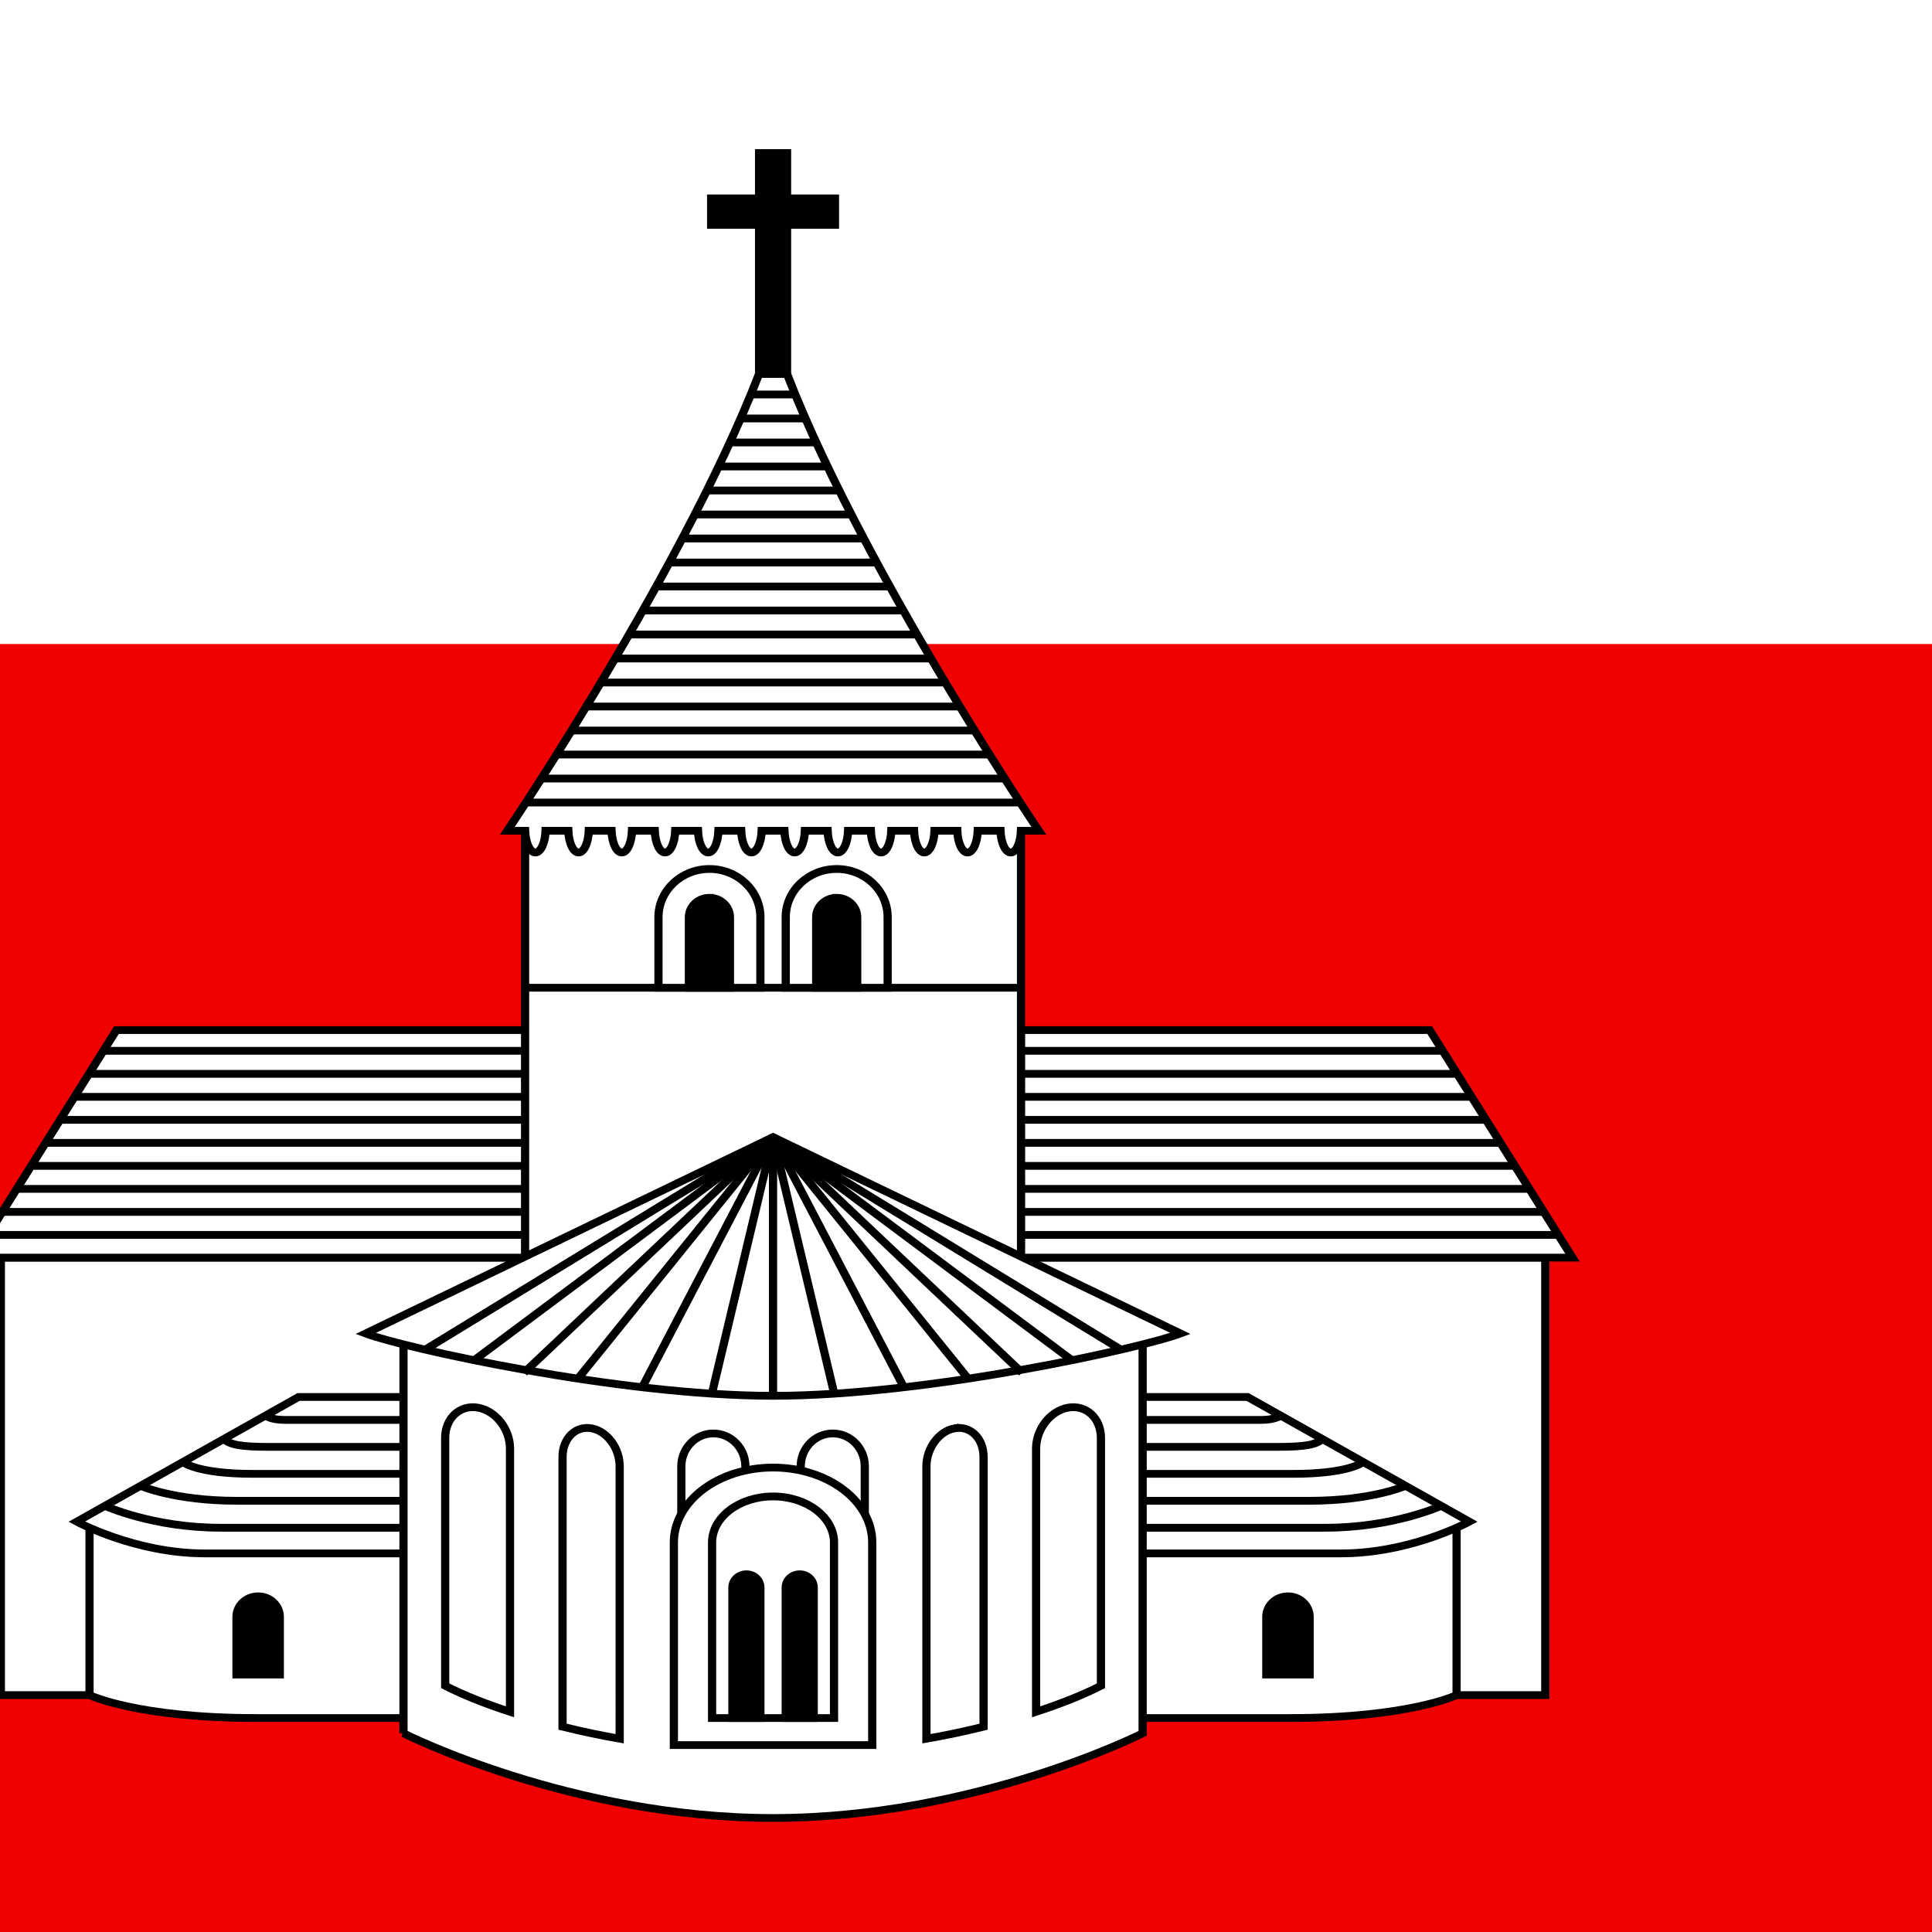 <?xml version="1.0" encoding="UTF-8" standalone="no"?>
<svg
   xmlns:dc="http://purl.org/dc/elements/1.1/"
   xmlns:cc="http://creativecommons.org/ns#"
   xmlns:rdf="http://www.w3.org/1999/02/22-rdf-syntax-ns#"
   xmlns:svg="http://www.w3.org/2000/svg"
   xmlns="http://www.w3.org/2000/svg"
   xmlns:xlink="http://www.w3.org/1999/xlink"
   xmlns:sodipodi="http://sodipodi.sourceforge.net/DTD/sodipodi-0.dtd"
   xmlns:inkscape="http://www.inkscape.org/namespaces/inkscape"
   width="800"
   height="800"
   version="1.1"
   viewBox="0 0 3 3"
   id="svg6"
   sodipodi:docname="CHE Saint-Sulpice VD Flag.svg"
   inkscape:version="0.92.3 (2405546, 2018-03-11)">
  <defs
     id="defs10">
    <inkscape:perspective
       id="perspective28"
       inkscape:persp3d-origin="301.5 : 254.33333 : 1"
       inkscape:vp_z="603 : 381.5 : 1"
       inkscape:vp_y="0 : 1000 : 0"
       inkscape:vp_x="0 : 381.5 : 1"
       sodipodi:type="inkscape:persp3d" />
    <linearGradient
       id="linearGradient2893">
      <stop
         id="stop2895"
         offset="0"
         style="stop-color:#ffffff;stop-opacity:0.314;" />
      <stop
         style="stop-color:#ffffff;stop-opacity:0.251;"
         offset="0.19"
         id="stop2897" />
      <stop
         id="stop2901"
         offset="0.6"
         style="stop-color:#6b6b6b;stop-opacity:0.125;" />
      <stop
         id="stop2899"
         offset="1"
         style="stop-color:#000000;stop-opacity:0.125;" />
    </linearGradient>
    <linearGradient
       id="linearGradient2955">
      <stop
         id="stop2965"
         offset="0"
         style="stop-color:white;stop-opacity:0;" />
      <stop
         id="stop2959"
         offset="1"
         style="stop-color:black;stop-opacity:0.646;" />
    </linearGradient>
    <inkscape:perspective
       sodipodi:type="inkscape:persp3d"
       inkscape:vp_x="0 : 420.94501 : 1"
       inkscape:vp_y="0 : 1000 : 0"
       inkscape:vp_z="595.27502 : 420.94501 : 1"
       inkscape:persp3d-origin="297.63751 : 280.63 : 1"
       id="perspective2646" />
    <radialGradient
       gradientTransform="matrix(1.215,0,0,1.267,-839.192,-490.489)"
       gradientUnits="userSpaceOnUse"
       xlink:href="#linearGradient2893"
       id="radialGradient3236"
       fy="579.933"
       fx="858.042"
       r="300"
       cy="579.933"
       cx="858.042" />
    <inkscape:perspective
       id="perspective28-5"
       inkscape:persp3d-origin="301.5 : 254.33333 : 1"
       inkscape:vp_z="603 : 381.5 : 1"
       inkscape:vp_y="0 : 1000 : 0"
       inkscape:vp_x="0 : 381.5 : 1"
       sodipodi:type="inkscape:persp3d" />
    <inkscape:perspective
       sodipodi:type="inkscape:persp3d"
       inkscape:vp_x="0 : 420.94501 : 1"
       inkscape:vp_y="0 : 1000 : 0"
       inkscape:vp_z="595.27502 : 420.94501 : 1"
       inkscape:persp3d-origin="297.63751 : 280.63 : 1"
       id="perspective3503" />
    <inkscape:perspective
       sodipodi:type="inkscape:persp3d"
       inkscape:vp_x="0 : 420.94501 : 1"
       inkscape:vp_y="0 : 1000 : 0"
       inkscape:vp_z="595.27502 : 420.94501 : 1"
       inkscape:persp3d-origin="297.63751 : 280.63 : 1"
       id="perspective6525" />
    <inkscape:perspective
       id="perspective28-0"
       inkscape:persp3d-origin="301.5 : 254.33333 : 1"
       inkscape:vp_z="603 : 381.5 : 1"
       inkscape:vp_y="0 : 1000 : 0"
       inkscape:vp_x="0 : 381.5 : 1"
       sodipodi:type="inkscape:persp3d" />
    <inkscape:perspective
       sodipodi:type="inkscape:persp3d"
       inkscape:vp_x="0 : 420.94501 : 1"
       inkscape:vp_y="0 : 1000 : 0"
       inkscape:vp_z="595.27502 : 420.94501 : 1"
       inkscape:persp3d-origin="297.63751 : 280.63 : 1"
       id="perspective2616" />
    <inkscape:perspective
       id="perspective28-9"
       inkscape:persp3d-origin="301.5 : 254.33333 : 1"
       inkscape:vp_z="603 : 381.5 : 1"
       inkscape:vp_y="0 : 1000 : 0"
       inkscape:vp_x="0 : 381.5 : 1"
       sodipodi:type="inkscape:persp3d" />
    <inkscape:perspective
       sodipodi:type="inkscape:persp3d"
       inkscape:vp_x="0 : 420.94501 : 1"
       inkscape:vp_y="0 : 1000 : 0"
       inkscape:vp_z="595.27502 : 420.94501 : 1"
       inkscape:persp3d-origin="297.63751 : 280.63 : 1"
       id="perspective2588" />
    <inkscape:perspective
       id="perspective28-1"
       inkscape:persp3d-origin="301.5 : 254.33333 : 1"
       inkscape:vp_z="603 : 381.5 : 1"
       inkscape:vp_y="0 : 1000 : 0"
       inkscape:vp_x="0 : 381.5 : 1"
       sodipodi:type="inkscape:persp3d" />
    <inkscape:perspective
       sodipodi:type="inkscape:persp3d"
       inkscape:vp_x="0 : 420.94501 : 1"
       inkscape:vp_y="0 : 1000 : 0"
       inkscape:vp_z="595.27502 : 420.94501 : 1"
       inkscape:persp3d-origin="297.63751 : 280.63 : 1"
       id="perspective2502" />
    <inkscape:perspective
       id="perspective28-08"
       inkscape:persp3d-origin="301.5 : 254.33333 : 1"
       inkscape:vp_z="603 : 381.5 : 1"
       inkscape:vp_y="0 : 1000 : 0"
       inkscape:vp_x="0 : 381.5 : 1"
       sodipodi:type="inkscape:persp3d" />
    <inkscape:perspective
       sodipodi:type="inkscape:persp3d"
       inkscape:vp_x="0 : 420.94501 : 1"
       inkscape:vp_y="0 : 1000 : 0"
       inkscape:vp_z="595.27502 : 420.94501 : 1"
       inkscape:persp3d-origin="297.63751 : 280.63 : 1"
       id="perspective3201" />
    <linearGradient
       id="path3833_6_"
       gradientUnits="userSpaceOnUse"
       x1="-683.044"
       y1="781.685"
       x2="-683.044"
       y2="659.542"
       gradientTransform="matrix(1,0,0,-1,1132.919,839.865)">
      <stop
         offset="0"
         style="stop-color:#7F7F7F"
         id="stop3106" />
      <stop
         offset="0.6"
         style="stop-color:#000000"
         id="stop3108" />
    </linearGradient>
    <linearGradient
       id="path3837_6_"
       gradientUnits="userSpaceOnUse"
       x1="-688.143"
       y1="781.686"
       x2="-688.143"
       y2="659.542"
       gradientTransform="matrix(-1,0,0,-1,-158.957,839.865)">
      <stop
         offset="0"
         style="stop-color:#7F7F7F"
         id="stop3112" />
      <stop
         offset="0.6"
         style="stop-color:#000000"
         id="stop3114" />
    </linearGradient>
    <linearGradient
       id="ellipse3150_1_"
       gradientUnits="userSpaceOnUse"
       x1="109.342"
       y1="827.365"
       x2="109.342"
       y2="776.346"
       gradientTransform="matrix(1,0,0,-1,380.344,840.934)">
      <stop
         offset="0"
         style="stop-color:#DCDCDC"
         id="stop3118" />
      <stop
         offset="0.85"
         style="stop-color:#000000"
         id="stop3120" />
    </linearGradient>
    <linearGradient
       id="path3833_5_"
       gradientUnits="userSpaceOnUse"
       x1="-870.807"
       y1="781.685"
       x2="-870.807"
       y2="659.542"
       gradientTransform="matrix(1,0,0,-1,1132.919,839.865)">
      <stop
         offset="0"
         style="stop-color:#7F7F7F"
         id="stop3013" />
      <stop
         offset="0.6"
         style="stop-color:#000000"
         id="stop3015" />
    </linearGradient>
    <linearGradient
       id="path3837_5_"
       gradientUnits="userSpaceOnUse"
       x1="-500.379"
       y1="781.686"
       x2="-500.379"
       y2="659.542"
       gradientTransform="matrix(-1,0,0,-1,-158.958,839.865)">
      <stop
         offset="0"
         style="stop-color:#7F7F7F"
         id="stop3019" />
      <stop
         offset="0.6"
         style="stop-color:#000000"
         id="stop3021" />
    </linearGradient>
    <linearGradient
       id="ellipse3018_1_"
       gradientUnits="userSpaceOnUse"
       x1="-78.422"
       y1="827.364"
       x2="-78.423"
       y2="776.345"
       gradientTransform="matrix(1,0,0,-1,380.344,840.934)">
      <stop
         offset="0"
         style="stop-color:#DCDCDC"
         id="stop3025" />
      <stop
         offset="0.85"
         style="stop-color:#000000"
         id="stop3027" />
    </linearGradient>
    <linearGradient
       id="path3833_4_"
       gradientUnits="userSpaceOnUse"
       x1="-1058.808"
       y1="781.685"
       x2="-1058.808"
       y2="659.542"
       gradientTransform="matrix(1,0,0,-1,1132.919,839.865)">
      <stop
         offset="0"
         style="stop-color:#7F7F7F"
         id="stop2920" />
      <stop
         offset="0.6"
         style="stop-color:#000000"
         id="stop2922" />
    </linearGradient>
    <linearGradient
       id="path3837_4_"
       gradientUnits="userSpaceOnUse"
       x1="-312.378"
       y1="781.686"
       x2="-312.378"
       y2="659.542"
       gradientTransform="matrix(-1,0,0,-1,-158.959,839.865)">
      <stop
         offset="0"
         style="stop-color:#7F7F7F"
         id="stop2926" />
      <stop
         offset="0.6"
         style="stop-color:#000000"
         id="stop2928" />
    </linearGradient>
    <linearGradient
       id="ellipse2886_1_"
       gradientUnits="userSpaceOnUse"
       x1="-266.423"
       y1="827.365"
       x2="-266.423"
       y2="776.346"
       gradientTransform="matrix(1,0,0,-1,380.344,840.934)">
      <stop
         offset="0"
         style="stop-color:#DCDCDC"
         id="stop2932" />
      <stop
         offset="0.85"
         style="stop-color:#000000"
         id="stop2934" />
    </linearGradient>
    <inkscape:perspective
       id="perspective28-53"
       inkscape:persp3d-origin="301.5 : 254.33333 : 1"
       inkscape:vp_z="603 : 381.5 : 1"
       inkscape:vp_y="0 : 1000 : 0"
       inkscape:vp_x="0 : 381.5 : 1"
       sodipodi:type="inkscape:persp3d" />
    <inkscape:perspective
       sodipodi:type="inkscape:persp3d"
       inkscape:vp_x="0 : 420.94501 : 1"
       inkscape:vp_y="0 : 1000 : 0"
       inkscape:vp_z="595.27502 : 420.94501 : 1"
       inkscape:persp3d-origin="297.63751 : 280.63 : 1"
       id="perspective2891" />
  </defs>
  <sodipodi:namedview
     pagecolor="#ffffff"
     bordercolor="#666666"
     borderopacity="1"
     objecttolerance="10"
     gridtolerance="10"
     guidetolerance="10"
     inkscape:pageopacity="0"
     inkscape:pageshadow="2"
     inkscape:window-width="1920"
     inkscape:window-height="1017"
     id="namedview8"
     showgrid="false"
     inkscape:zoom="2.3975339"
     inkscape:cx="754.77897"
     inkscape:cy="412.80639"
     inkscape:window-x="-8"
     inkscape:window-y="-8"
     inkscape:window-maximized="1"
     inkscape:current-layer="svg6" />
  <rect
     width="3"
     height="3"
     x="0"
     y="0"
     id="rect4"
     style="fill:#f00000;fill-opacity:1;stroke-width:1" />
  <rect
     width="3"
     height="1"
     x="0"
     y="0"
     id="rect2"
     style="fill:#ffffff;fill-opacity:1;stroke:none" />
  <g
     style="display:inline;stroke-width:1.032"
     id="g1468"
     transform="matrix(0.004,0,0,0.004,4.35,-0.204)">
    <g
       style="display:inline;opacity:1;stroke-width:0.794"
       inkscape:label="Meubles"
       id="layer2-6"
       transform="matrix(1.337,0,0,1.265,-1190.504,2.508)">
      <g
         id="g3525"
         style="stroke-width:0.794">
        <rect
           id="rect2688"
           height="134.247"
           width="448.429"
           y="424.274"
           x="77.284"
           style="fill:#ffffff;stroke:#000000;stroke-width:2.382" />
        <polygon
           id="polygon2690"
           points="69.42,424.319 533.654,424.319 492.19,354.489 110.884,354.489 "
           style="fill:#ffffff;stroke:#000000;stroke-width:2.382"
           transform="translate(-0.038,-0.045)" />
        <line
           id="line2696"
           y2="417.298"
           x2="529.474"
           y1="417.298"
           x1="373.499"
           style="fill:none;stroke:#000000;stroke-width:2.382" />
        <line
           id="line2698"
           y2="410.237"
           x2="525.279"
           y1="410.237"
           x1="373.499"
           style="fill:none;stroke:#000000;stroke-width:2.382" />
        <line
           id="line2700"
           y2="403.174"
           x2="521.087"
           y1="403.174"
           x1="373.499"
           style="fill:none;stroke:#000000;stroke-width:2.382" />
        <line
           id="line2702"
           y2="396.113"
           x2="516.894"
           y1="396.113"
           x1="373.499"
           style="fill:none;stroke:#000000;stroke-width:2.382" />
        <line
           id="line2704"
           y2="389.051"
           x2="512.701"
           y1="389.051"
           x1="373.499"
           style="fill:none;stroke:#000000;stroke-width:2.382" />
        <line
           id="line2706"
           y2="381.99"
           x2="508.508"
           y1="381.99"
           x1="373.499"
           style="fill:none;stroke:#000000;stroke-width:2.382" />
        <line
           id="line2708"
           y2="374.928"
           x2="504.315"
           y1="374.928"
           x1="373.499"
           style="fill:none;stroke:#000000;stroke-width:2.382" />
        <line
           id="line2710"
           y2="367.867"
           x2="500.122"
           y1="367.867"
           x1="373.499"
           style="fill:none;stroke:#000000;stroke-width:2.382" />
        <line
           id="line2712"
           y2="360.804"
           x2="495.929"
           y1="360.804"
           x1="373.499"
           style="fill:none;stroke:#000000;stroke-width:2.382" />
        <line
           id="line2716"
           y2="417.298"
           x2="73.525"
           y1="417.298"
           x1="229.5"
           style="fill:none;stroke:#000000;stroke-width:2.382" />
        <line
           id="line2718"
           y2="410.237"
           x2="77.718"
           y1="410.237"
           x1="229.5"
           style="fill:none;stroke:#000000;stroke-width:2.382" />
        <line
           id="line2720"
           y2="403.174"
           x2="81.911"
           y1="403.174"
           x1="229.5"
           style="fill:none;stroke:#000000;stroke-width:2.382" />
        <line
           id="line2722"
           y2="396.113"
           x2="86.104"
           y1="396.113"
           x1="229.5"
           style="fill:none;stroke:#000000;stroke-width:2.382" />
        <line
           id="line2724"
           y2="389.051"
           x2="90.297"
           y1="389.051"
           x1="229.5"
           style="fill:none;stroke:#000000;stroke-width:2.382" />
        <line
           id="line2726"
           y2="381.99"
           x2="94.49"
           y1="381.99"
           x1="229.5"
           style="fill:none;stroke:#000000;stroke-width:2.382" />
        <line
           id="line2728"
           y2="374.928"
           x2="98.683"
           y1="374.928"
           x1="229.5"
           style="fill:none;stroke:#000000;stroke-width:2.382" />
        <line
           id="line2730"
           y2="367.867"
           x2="102.877"
           y1="367.867"
           x1="229.5"
           style="fill:none;stroke:#000000;stroke-width:2.382" />
        <line
           id="line2732"
           y2="360.804"
           x2="107.07"
           y1="360.804"
           x1="229.5"
           style="fill:none;stroke:#000000;stroke-width:2.382" />
        <rect
           id="rect2736"
           height="131.001"
           width="144"
           y="293.275"
           x="229.5"
           style="fill:#ffffff;stroke:#000000;stroke-width:2.382" />
        <line
           style="fill:none;stroke:#000000;stroke-width:2.382"
           x1="229.5"
           y1="341.452"
           x2="373.499"
           y2="341.452"
           id="line2740" />
        <path
           id="path2744"
           d="m 283.023,305.004 c -8.171,0 -14.795,6.624 -14.795,14.796 v 21.652 h 29.591 V 319.8 c -0.001,-8.172 -6.625,-14.796 -14.796,-14.796 z"
           style="fill:#ffffff;stroke:#000000;stroke-width:2.382"
           inkscape:connector-curvature="0" />
        <path
           id="path2746"
           d="m 319.975,305.004 c 8.172,0 14.796,6.624 14.796,14.796 v 21.652 H 305.179 V 319.8 c 0,-8.172 6.624,-14.796 14.796,-14.796 z"
           style="fill:#ffffff;stroke:#000000;stroke-width:2.382"
           inkscape:connector-curvature="0" />
        <path
           id="path2750"
           d="m 283.023,313.845 c -3.288,0 -5.954,2.666 -5.954,5.955 v 21.652 h 11.909 V 319.8 c -0.001,-3.289 -2.666,-5.955 -5.955,-5.955 z"
           style="stroke:#000000;stroke-width:2.382"
           inkscape:connector-curvature="0" />
        <path
           id="path2752"
           d="m 319.975,313.845 c 3.29,0 5.955,2.666 5.955,5.955 v 21.652 H 314.021 V 319.8 c 0,-3.289 2.666,-5.955 5.954,-5.955 z"
           style="stroke:#000000;stroke-width:2.382"
           inkscape:connector-curvature="0" />
        <path
           id="path2756"
           d="m 103.036,507.161 v 51.36 c 0,0 13.765,7.037 48.409,7.037 34.645,0 150.054,0 150.054,0 0,0 115.41,0 150.055,0 34.644,0 48.408,-7.037 48.408,-7.037 v -51.36 z"
           style="fill:#ffffff;stroke:#000000;stroke-width:2.382"
           inkscape:connector-curvature="0" />
        <path
           id="path2758"
           d="M 439.283,467.038 H 163.714 l -64.378,38.254 c 0,0 16.961,9.743 37.17,9.743 h 329.986 c 14.54,0 27.399,-5.045 33.47,-7.875 2.366,-1.103 3.701,-1.868 3.701,-1.868 z"
           style="fill:#ffffff;stroke:#000000;stroke-width:2.382"
           inkscape:connector-curvature="0" />
        <path
           style="stroke:#000000;stroke-width:2.382"
           d="m 451.003,528.207 c -3.472,0 -6.285,2.814 -6.285,6.284 v 17.713 h 12.57 v -17.713 c 0,-3.469 -2.815,-6.284 -6.285,-6.284 z"
           id="path2762"
           inkscape:connector-curvature="0" />
        <path
           style="stroke:#000000;stroke-width:2.382"
           d="m 151.996,528.207 c 3.471,0 6.284,2.814 6.284,6.284 v 17.713 h -12.57 v -17.713 c 0,-3.469 2.814,-6.284 6.286,-6.284 z"
           id="path2764"
           inkscape:connector-curvature="0" />
        <path
           id="path2770"
           d="m 495.495,500.439 c 0,0 -13.899,6.722 -33.558,6.722 -23.105,0 -35.826,0 -53.133,0"
           style="fill:none;stroke:#000000;stroke-width:2.382"
           inkscape:connector-curvature="0" />
        <path
           id="path2772"
           d="m 408.805,498.89 h 48.438 c 18.129,0 27.918,-4.592 27.918,-4.592"
           style="fill:none;stroke:#000000;stroke-width:2.382"
           inkscape:connector-curvature="0" />
        <path
           id="path2774"
           d="m 408.805,490.62 h 43.75 c 16.32,0 20.313,-3.625 20.313,-3.625"
           style="fill:none;stroke:#000000;stroke-width:2.382"
           inkscape:connector-curvature="0" />
        <path
           id="path2776"
           d="m 408.805,482.346 h 39.069 c 8.28,0 11.369,-0.685 13.103,-2.418"
           style="fill:none;stroke:#000000;stroke-width:2.382"
           inkscape:connector-curvature="0" />
        <path
           id="path2778"
           d="m 408.805,474.076 h 34.362 c 4.326,0 5.681,-1.355 5.681,-1.355"
           style="fill:none;stroke:#000000;stroke-width:2.382"
           inkscape:connector-curvature="0" />
        <path
           id="path2782"
           d="m 107.504,500.439 c 0,0 13.898,6.722 33.557,6.722 23.105,0 35.827,0 53.134,0"
           style="fill:none;stroke:#000000;stroke-width:2.382"
           inkscape:connector-curvature="0" />
        <path
           id="path2784"
           d="m 194.194,498.89 h -48.438 c -18.129,0 -27.918,-4.592 -27.918,-4.592"
           style="fill:none;stroke:#000000;stroke-width:2.382"
           inkscape:connector-curvature="0" />
        <path
           id="path2786"
           d="m 194.194,490.62 h -43.75 c -16.321,0 -20.314,-3.625 -20.314,-3.625"
           style="fill:none;stroke:#000000;stroke-width:2.382"
           inkscape:connector-curvature="0" />
        <path
           id="path2788"
           d="m 194.194,482.346 h -39.07 c -8.281,0 -11.37,-0.685 -13.103,-2.418"
           style="fill:none;stroke:#000000;stroke-width:2.382"
           inkscape:connector-curvature="0" />
        <path
           id="path2790"
           d="m 194.194,474.076 h -34.363 c -4.326,0 -5.681,-1.355 -5.681,-1.355"
           style="fill:none;stroke:#000000;stroke-width:2.382"
           inkscape:connector-curvature="0" />
        <path
           id="path2794"
           d="m 194.194,570.249 c 0,0 48.553,25.983 107.305,25.983 58.752,0 107.306,-25.983 107.306,-25.983 V 450.902 h -214.61 v 119.347 z"
           style="fill:#ffffff;stroke:#000000;stroke-width:2.382"
           inkscape:connector-curvature="0" />
        <path
           style="fill:#ffffff;stroke:#000000;stroke-width:2.382"
           d="m 354.191,476.656 c -4.538,0.874 -8.159,6.093 -8.159,11.675 v 83.581 c 4.991,-0.915 10.673,-2.149 16.592,-3.69 v -82.743 c -0.001,-5.77 -3.81,-9.712 -8.433,-8.823 z m 32.932,-6.332 c -5.146,0.99 -9.246,6.592 -9.246,12.53 v 80.798 c 6.702,-2.3 13.191,-4.969 18.822,-7.993 v -76.041 c 0,-6.151 -4.329,-10.303 -9.576,-9.294 z"
           id="path2798"
           inkscape:connector-curvature="0" />
        <path
           style="fill:#ffffff;stroke:#000000;stroke-width:2.382"
           d="m 284.165,478.224 c -5.137,0 -9.3,4.524 -9.3,10.106 v 83.182 h 18.599 V 488.33 c 0,-5.582 -4.163,-10.106 -9.299,-10.106 z m 34.669,0 c -5.137,0 -9.3,4.524 -9.3,10.106 v 83.182 h 18.598 V 488.33 c 0,-5.582 -4.163,-10.106 -9.298,-10.106 z"
           id="path2800"
           inkscape:connector-curvature="0" />
        <path
           style="fill:#ffffff;stroke:#000000;stroke-width:2.382"
           d="m 240.376,485.478 v 82.743 c 5.918,1.541 11.6,2.775 16.59,3.69 V 488.33 c 0,-5.582 -3.62,-10.801 -8.159,-11.675 -4.622,-0.888 -8.431,3.054 -8.431,8.823 z m -34.077,-5.86 v 76.041 c 5.631,3.024 12.121,5.693 18.823,7.993 v -80.798 c 0,-5.938 -4.099,-11.54 -9.247,-12.53 -5.247,-1.009 -9.576,3.143 -9.576,9.294 z"
           id="path2802"
           inkscape:connector-curvature="0" />
        <path
           style="fill:#ffffff;stroke:#000000;stroke-width:2.382"
           d="m 301.499,488.691 c -15.905,0 -28.799,10.3 -28.799,23.006 v 62.161 h 57.597 v -62.161 c 0,-12.706 -12.893,-23.006 -28.798,-23.006 z"
           id="path2806"
           inkscape:connector-curvature="0" />
        <path
           style="fill:#ffffff;stroke:#000000;stroke-width:2.382"
           d="m 319.2,565.558 h -35.403 v -53.861 c 0,-7.811 7.925,-14.141 17.702,-14.141 9.776,0 17.701,6.33 17.701,14.141 z"
           id="path2808"
           inkscape:connector-curvature="0" />
        <path
           style="stroke:#000000;stroke-width:2.382"
           d="m 293.759,521.441 c -2.242,0 -4.06,1.817 -4.06,4.06 v 40.058 h 8.12 v -40.058 c -0.001,-2.243 -1.817,-4.06 -4.06,-4.06 z m 15.48,0 c -2.242,0 -4.061,1.817 -4.061,4.06 v 40.058 h 8.12 v -40.058 c 10e-4,-2.243 -1.816,-4.06 -4.059,-4.06 z"
           id="path2810"
           inkscape:connector-curvature="0" />
        <path
           id="path2812"
           d="m 301.499,466.677 c -45.039,0 -107.471,-14.796 -118.297,-19.127 l 118.297,-60.267 118.297,60.267 c -10.827,4.331 -73.259,19.127 -118.297,19.127 z"
           style="fill:#ffffff;stroke:#000000;stroke-width:2.382"
           inkscape:connector-curvature="0" />
        <line
           style="fill:none;stroke:#000000;stroke-width:2.382"
           x1="301.499"
           y1="387.284"
           x2="200.493"
           y2="452.507"
           id="line2816" />
        <line
           style="fill:none;stroke:#000000;stroke-width:2.382"
           x1="301.499"
           y1="387.284"
           x2="214.707"
           y2="455.761"
           id="line2818" />
        <line
           style="fill:none;stroke:#000000;stroke-width:2.382"
           x1="301.499"
           y1="387.284"
           x2="229.197"
           y2="459.585"
           id="line2820" />
        <line
           style="fill:none;stroke:#000000;stroke-width:2.382"
           x1="301.499"
           y1="387.284"
           x2="244.848"
           y2="461.405"
           id="line2822" />
        <line
           style="fill:none;stroke:#000000;stroke-width:2.382"
           x1="301.499"
           y1="387.284"
           x2="263.512"
           y2="464.053"
           id="line2824" />
        <line
           style="fill:none;stroke:#000000;stroke-width:2.382"
           x1="301.499"
           y1="387.284"
           x2="283.74"
           y2="466.019"
           id="line2826" />
        <line
           style="fill:none;stroke:#000000;stroke-width:2.382"
           x1="301.499"
           y1="387.284"
           x2="402.505"
           y2="452.507"
           id="line2828" />
        <line
           style="fill:none;stroke:#000000;stroke-width:2.382"
           x1="301.499"
           y1="387.284"
           x2="388.291"
           y2="455.761"
           id="line2830" />
        <line
           style="fill:none;stroke:#000000;stroke-width:2.382"
           x1="301.499"
           y1="387.284"
           x2="373.801"
           y2="459.585"
           id="line2832" />
        <line
           style="fill:none;stroke:#000000;stroke-width:2.382"
           x1="301.499"
           y1="387.284"
           x2="358.15"
           y2="461.405"
           id="line2834" />
        <line
           style="fill:none;stroke:#000000;stroke-width:2.382"
           x1="301.499"
           y1="387.284"
           x2="339.485"
           y2="464.053"
           id="line2836" />
        <line
           style="fill:none;stroke:#000000;stroke-width:2.382"
           x1="301.499"
           y1="387.284"
           x2="319.258"
           y2="466.019"
           id="line2838" />
        <line
           style="fill:none;stroke:#000000;stroke-width:2.382"
           x1="301.499"
           y1="387.284"
           x2="301.499"
           y2="466.677"
           id="line2840" />
        <path
           id="path2844"
           d="m 378.656,293.275 c 0,0 -58.102,-90.941 -77.157,-152.111 -19.055,61.169 -77.157,152.111 -77.157,152.111 h 5.157 c 0.147,3.747 1.426,6.677 2.981,6.677 1.555,0 2.834,-2.93 2.981,-6.677 h 6.585 c 0.147,3.747 1.426,6.677 2.982,6.677 1.556,0 2.834,-2.93 2.981,-6.677 h 6.586 c 0.147,3.747 1.426,6.677 2.982,6.677 1.556,0 2.834,-2.93 2.981,-6.677 h 6.586 c 0.147,3.747 1.426,6.677 2.981,6.677 1.555,0 2.835,-2.93 2.981,-6.677 h 6.585 c 0.147,3.747 1.426,6.677 2.982,6.677 1.556,0 2.834,-2.93 2.981,-6.677 h 6.586 c 0.147,3.747 1.426,6.677 2.981,6.677 1.556,0 2.834,-2.93 2.981,-6.677 h 6.586 c 0.147,3.747 1.426,6.677 2.981,6.677 1.557,0 2.835,-2.93 2.982,-6.677 h 6.585 c 0.146,3.747 1.425,6.677 2.982,6.677 1.556,0 2.834,-2.93 2.98,-6.677 h 6.586 c 0.147,3.747 1.426,6.677 2.981,6.677 1.557,0 2.835,-2.93 2.981,-6.677 h 6.585 c 0.147,3.747 1.426,6.677 2.982,6.677 1.556,0 2.834,-2.93 2.981,-6.677 h 6.586 c 0.146,3.747 1.425,6.677 2.981,6.677 1.556,0 2.835,-2.93 2.98,-6.677 h 6.586 c 0.147,3.747 1.426,6.677 2.982,6.677 1.556,0 2.834,-2.93 2.981,-6.677 z"
           style="fill:#ffffff;stroke:#000000;stroke-width:2.382"
           inkscape:connector-curvature="0" />
        <line
           style="fill:none;stroke:#000000;stroke-width:2.382"
           x1="229.747"
           y1="284.614"
           x2="373.251"
           y2="284.614"
           id="line2848" />
        <line
           style="fill:none;stroke:#000000;stroke-width:2.382"
           x1="234.24"
           y1="277.248"
           x2="368.759"
           y2="277.248"
           id="line2850" />
        <line
           style="fill:none;stroke:#000000;stroke-width:2.382"
           x1="238.658"
           y1="269.881"
           x2="364.34"
           y2="269.881"
           id="line2852" />
        <line
           style="fill:none;stroke:#000000;stroke-width:2.382"
           x1="243.005"
           y1="262.516"
           x2="359.993"
           y2="262.516"
           id="line2854" />
        <line
           style="fill:none;stroke:#000000;stroke-width:2.382"
           x1="247.284"
           y1="255.149"
           x2="355.715"
           y2="255.149"
           id="line2856" />
        <line
           style="fill:none;stroke:#000000;stroke-width:2.382"
           x1="251.493"
           y1="247.783"
           x2="351.506"
           y2="247.783"
           id="line2858" />
        <line
           style="fill:none;stroke:#000000;stroke-width:2.382"
           x1="255.63"
           y1="240.416"
           x2="347.367"
           y2="240.416"
           id="line2860" />
        <line
           style="fill:none;stroke:#000000;stroke-width:2.382"
           x1="259.695"
           y1="233.05"
           x2="343.302"
           y2="233.05"
           id="line2862" />
        <line
           style="fill:none;stroke:#000000;stroke-width:2.382"
           x1="263.684"
           y1="225.684"
           x2="339.315"
           y2="225.684"
           id="line2864" />
        <line
           style="fill:none;stroke:#000000;stroke-width:2.382"
           x1="267.59"
           y1="218.318"
           x2="335.408"
           y2="218.318"
           id="line2866" />
        <line
           style="fill:none;stroke:#000000;stroke-width:2.382"
           x1="271.412"
           y1="210.952"
           x2="331.586"
           y2="210.952"
           id="line2868" />
        <line
           style="fill:none;stroke:#000000;stroke-width:2.382"
           x1="275.141"
           y1="203.585"
           x2="327.857"
           y2="203.585"
           id="line2870" />
        <line
           style="fill:none;stroke:#000000;stroke-width:2.382"
           x1="278.771"
           y1="196.219"
           x2="324.226"
           y2="196.219"
           id="line2872" />
        <line
           style="fill:none;stroke:#000000;stroke-width:2.382"
           x1="282.294"
           y1="188.853"
           x2="320.704"
           y2="188.853"
           id="line2874" />
        <line
           style="fill:none;stroke:#000000;stroke-width:2.382"
           x1="285.698"
           y1="181.487"
           x2="317.3"
           y2="181.487"
           id="line2876" />
        <line
           style="fill:none;stroke:#000000;stroke-width:2.382"
           x1="288.972"
           y1="174.121"
           x2="314.026"
           y2="174.121"
           id="line2878" />
        <line
           style="fill:none;stroke:#000000;stroke-width:2.382"
           x1="292.098"
           y1="166.754"
           x2="310.9"
           y2="166.754"
           id="line2880" />
        <line
           style="fill:none;stroke:#000000;stroke-width:2.382"
           x1="295.06"
           y1="159.389"
           x2="307.939"
           y2="159.389"
           id="line2882" />
        <polygon
           id="polygon2884"
           points="283.565,107.377 297.478,107.377 297.478,153.142 305.597,153.142 305.597,107.377 319.51,107.377 319.51,99.257 305.597,99.257 305.597,85.345 297.478,85.345 297.478,99.257 283.565,99.257 "
           style="stroke:#000000;stroke-width:2.382"
           transform="translate(-0.038,-0.045)" />
      </g>
    </g>
  </g>
</svg>

